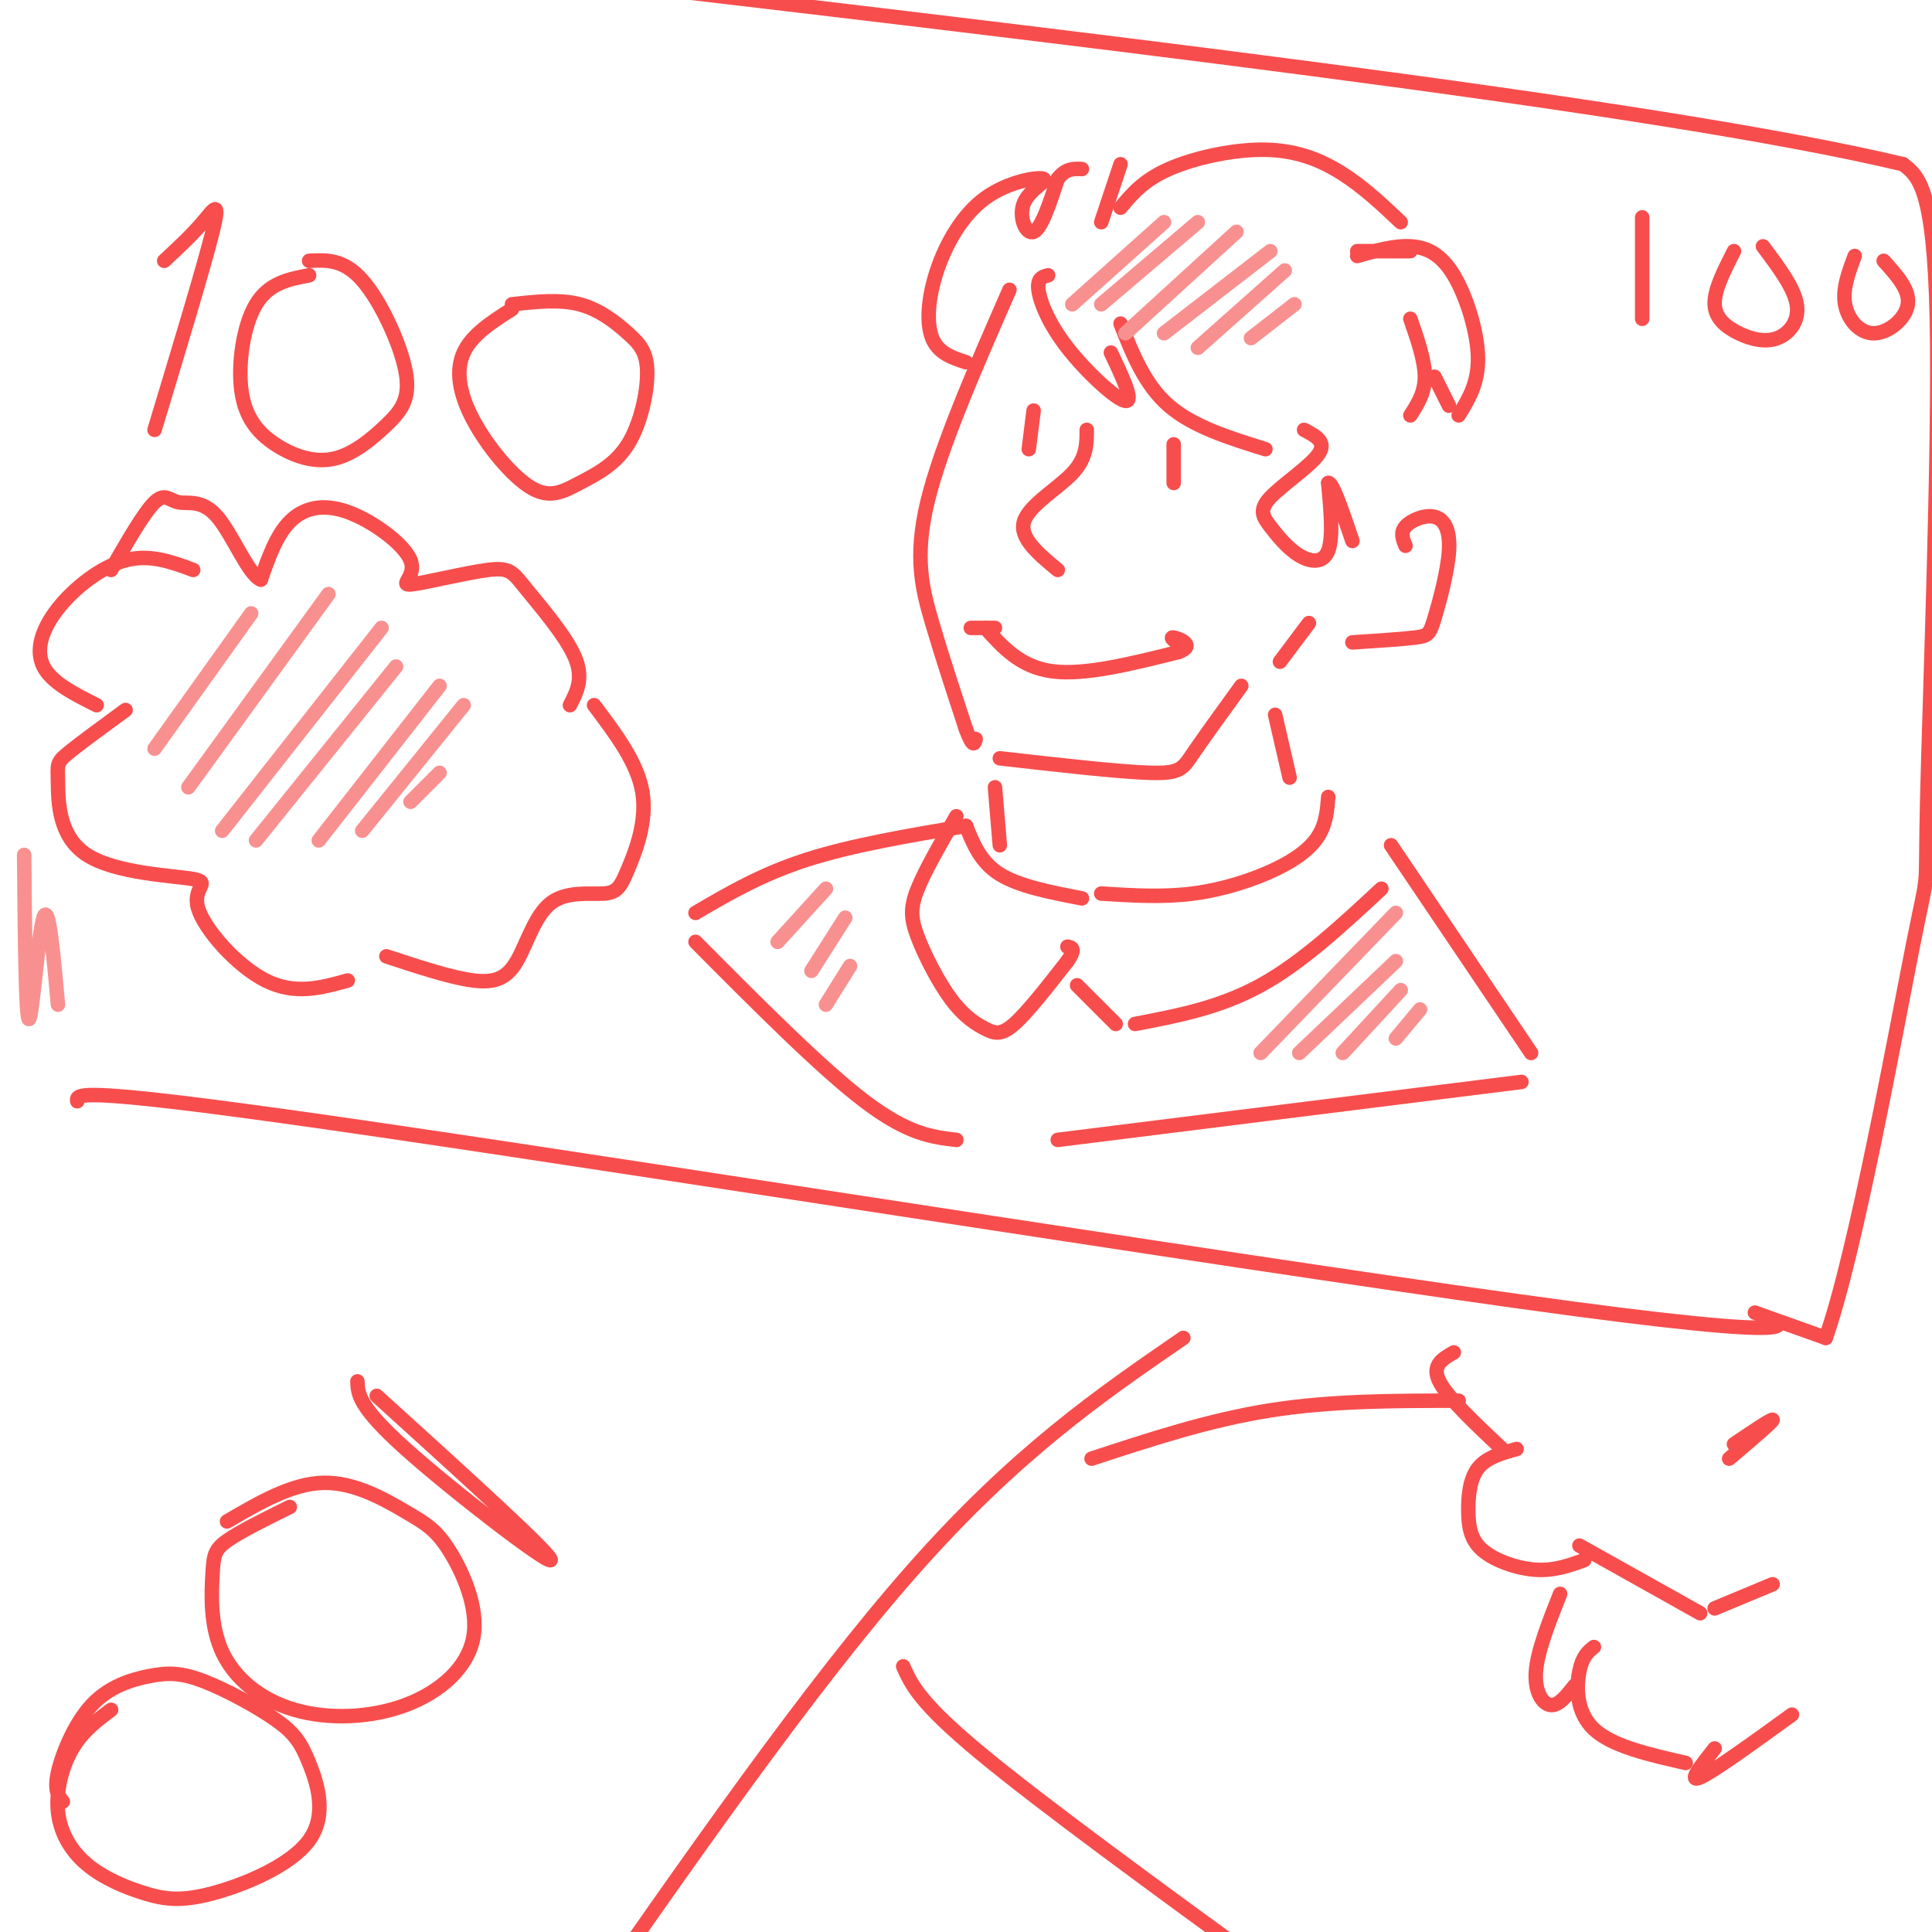 <svg viewBox='0 0 400 400' version='1.1' xmlns='http://www.w3.org/2000/svg' xmlns:xlink='http://www.w3.org/1999/xlink'><g fill='none' stroke='#F84D4D' stroke-width='3' stroke-linecap='round' stroke-linejoin='round'><path d='M209,60c-7.133,16.289 -14.267,32.578 -17,44c-2.733,11.422 -1.067,17.978 1,25c2.067,7.022 4.533,14.511 7,22'/><path d='M200,151c1.500,4.000 1.750,3.000 2,2'/><path d='M207,157c12.311,1.400 24.622,2.800 31,3c6.378,0.200 6.822,-0.800 9,-4c2.178,-3.200 6.089,-8.600 10,-14'/><path d='M225,89c0.000,2.911 0.000,5.822 -3,9c-3.000,3.178 -9.000,6.622 -10,10c-1.000,3.378 3.000,6.689 7,10'/><path d='M243,92c0.000,0.000 0.000,8.000 0,8'/><path d='M214,85c0.000,0.000 -1.000,8.000 -1,8'/><path d='M204,130c3.667,4.083 7.333,8.167 14,9c6.667,0.833 16.333,-1.583 26,-4'/><path d='M244,135c3.733,-1.378 0.067,-2.822 -1,-3c-1.067,-0.178 0.467,0.911 2,2'/><path d='M206,130c0.000,0.000 -5.000,0.000 -5,0'/><path d='M200,75c-2.875,-0.944 -5.750,-1.888 -7,-5c-1.250,-3.112 -0.874,-8.390 1,-14c1.874,-5.610 5.245,-11.550 10,-15c4.755,-3.450 10.893,-4.409 12,-4c1.107,0.409 -2.817,2.187 -4,5c-1.183,2.813 0.376,6.661 2,6c1.624,-0.661 3.312,-5.830 5,-11'/><path d='M219,37c1.667,-2.167 3.333,-2.083 5,-2'/><path d='M232,34c0.000,0.000 -4.000,12.000 -4,12'/><path d='M232,43c2.369,-2.839 4.738,-5.679 10,-8c5.262,-2.321 13.417,-4.125 20,-4c6.583,0.125 11.595,2.179 16,5c4.405,2.821 8.202,6.411 12,10'/><path d='M292,52c0.000,0.000 -11.000,0.000 -11,0'/><path d='M281,53c3.804,-1.089 7.607,-2.179 11,-2c3.393,0.179 6.375,1.625 9,6c2.625,4.375 4.893,11.679 5,17c0.107,5.321 -1.946,8.661 -4,12'/><path d='M300,84c0.000,0.000 -3.000,-6.000 -3,-6'/><path d='M292,66c1.500,4.333 3.000,8.667 3,12c0.000,3.333 -1.500,5.667 -3,8'/><path d='M217,57c-1.149,0.298 -2.298,0.595 -2,3c0.298,2.405 2.042,6.917 6,12c3.958,5.083 10.131,10.738 12,11c1.869,0.262 -0.565,-4.869 -3,-10'/><path d='M232,67c2.500,6.333 5.000,12.667 10,17c5.000,4.333 12.500,6.667 20,9'/><path d='M270,89c2.365,1.231 4.729,2.462 3,5c-1.729,2.538 -7.552,6.382 -10,9c-2.448,2.618 -1.522,4.011 0,6c1.522,1.989 3.641,4.574 6,6c2.359,1.426 4.960,1.693 6,-1c1.040,-2.693 0.520,-8.347 0,-14'/><path d='M275,100c0.833,-0.333 2.917,5.833 5,12'/><path d='M291,113c-0.567,-1.357 -1.134,-2.715 0,-4c1.134,-1.285 3.970,-2.499 6,-2c2.030,0.499 3.256,2.711 3,7c-0.256,4.289 -1.992,10.655 -3,14c-1.008,3.345 -1.288,3.670 -4,4c-2.712,0.330 -7.856,0.665 -13,1'/><path d='M271,129c0.000,0.000 -6.000,8.000 -6,8'/><path d='M206,163c0.000,0.000 1.000,12.000 1,12'/><path d='M264,148c0.000,0.000 3.000,13.000 3,13'/><path d='M275,165c-0.220,2.738 -0.440,5.476 -2,8c-1.560,2.524 -4.458,4.833 -9,7c-4.542,2.167 -10.726,4.190 -17,5c-6.274,0.810 -12.637,0.405 -19,0'/><path d='M224,186c-6.500,-1.250 -13.000,-2.500 -17,-5c-4.000,-2.500 -5.500,-6.250 -7,-10'/><path d='M198,169c-3.218,5.556 -6.435,11.113 -8,15c-1.565,3.887 -1.477,6.105 0,10c1.477,3.895 4.344,9.467 7,13c2.656,3.533 5.100,5.028 7,6c1.900,0.972 3.257,1.421 6,-1c2.743,-2.421 6.871,-7.710 11,-13'/><path d='M221,199c1.833,-2.667 0.917,-2.833 0,-3'/><path d='M223,204c0.000,0.000 8.000,8.000 8,8'/><path d='M235,212c8.750,-1.667 17.500,-3.333 26,-8c8.500,-4.667 16.750,-12.333 25,-20'/><path d='M200,171c-11.833,2.000 -23.667,4.000 -33,7c-9.333,3.000 -16.167,7.000 -23,11'/><path d='M144,195c13.000,13.083 26.000,26.167 35,33c9.000,6.833 14.000,7.417 19,8'/><path d='M288,175c0.000,0.000 29.000,43.000 29,43'/><path d='M315,224c0.000,0.000 -96.000,12.000 -96,12'/><path d='M16,228c-0.262,-1.649 -0.524,-3.298 63,6c63.524,9.298 190.833,29.542 247,37c56.167,7.458 41.190,2.131 38,1c-3.190,-1.131 5.405,1.935 14,5'/><path d='M378,277c6.115,-17.246 14.402,-62.860 18,-81c3.598,-18.140 2.507,-8.807 3,-30c0.493,-21.193 2.569,-72.912 2,-100c-0.569,-27.088 -3.785,-29.544 -7,-32'/><path d='M394,34c-50.833,-12.167 -174.417,-26.583 -298,-41'/><path d='M34,54c2.889,-2.689 5.778,-5.378 8,-8c2.222,-2.622 3.778,-5.178 2,2c-1.778,7.178 -6.889,24.089 -12,41'/><path d='M64,57c-4.174,0.795 -8.348,1.590 -11,6c-2.652,4.410 -3.782,12.434 -3,18c0.782,5.566 3.477,8.675 7,11c3.523,2.325 7.875,3.866 12,3c4.125,-0.866 8.023,-4.139 11,-7c2.977,-2.861 5.032,-5.309 4,-11c-1.032,-5.691 -5.152,-14.626 -9,-19c-3.848,-4.374 -7.424,-4.187 -11,-4'/><path d='M106,64c-4.151,2.642 -8.302,5.283 -10,9c-1.698,3.717 -0.943,8.508 2,14c2.943,5.492 8.073,11.683 12,14c3.927,2.317 6.651,0.760 10,-1c3.349,-1.760 7.323,-3.723 10,-8c2.677,-4.277 4.058,-10.868 4,-15c-0.058,-4.132 -1.554,-5.805 -4,-8c-2.446,-2.195 -5.842,-4.913 -10,-6c-4.158,-1.087 -9.079,-0.544 -14,0'/><path d='M40,118c-4.488,-1.667 -8.976,-3.333 -14,-2c-5.024,1.333 -10.583,5.667 -14,10c-3.417,4.333 -4.690,8.667 -3,12c1.690,3.333 6.345,5.667 11,8'/><path d='M26,147c-4.846,3.543 -9.692,7.087 -12,9c-2.308,1.913 -2.078,2.197 -2,6c0.078,3.803 0.004,11.127 6,15c5.996,3.873 18.061,4.296 22,5c3.939,0.704 -0.247,1.690 1,6c1.247,4.310 7.928,11.946 14,15c6.072,3.054 11.536,1.527 17,0'/><path d='M80,198c6.719,2.215 13.439,4.429 18,5c4.561,0.571 6.964,-0.502 9,-4c2.036,-3.498 3.706,-9.421 7,-12c3.294,-2.579 8.213,-1.815 11,-2c2.787,-0.185 3.443,-1.319 5,-5c1.557,-3.681 4.016,-9.909 3,-16c-1.016,-6.091 -5.508,-12.046 -10,-18'/><path d='M118,146c1.448,-2.792 2.897,-5.584 1,-10c-1.897,-4.416 -7.139,-10.457 -10,-14c-2.861,-3.543 -3.342,-4.590 -8,-4c-4.658,0.590 -13.494,2.815 -16,3c-2.506,0.185 1.318,-1.672 0,-5c-1.318,-3.328 -7.778,-8.127 -13,-10c-5.222,-1.873 -9.206,-0.821 -12,2c-2.794,2.821 -4.397,7.410 -6,12'/><path d='M54,120c-2.533,-0.951 -5.864,-9.327 -9,-13c-3.136,-3.673 -6.075,-2.643 -8,-3c-1.925,-0.357 -2.836,-2.102 -5,0c-2.164,2.102 -5.582,8.051 -9,14'/><path d='M74,286c0.089,2.600 0.178,5.200 10,14c9.822,8.800 29.378,23.800 30,23c0.622,-0.800 -17.689,-17.400 -36,-34'/><path d='M60,312c-5.175,2.557 -10.349,5.114 -13,7c-2.651,1.886 -2.778,3.100 -3,7c-0.222,3.900 -0.539,10.487 2,16c2.539,5.513 7.935,9.953 15,12c7.065,2.047 15.800,1.701 23,-1c7.200,-2.701 12.866,-7.757 14,-14c1.134,-6.243 -2.263,-13.673 -5,-18c-2.737,-4.327 -4.814,-5.549 -9,-8c-4.186,-2.451 -10.482,-6.129 -17,-6c-6.518,0.129 -13.259,4.064 -20,8'/><path d='M23,354c-2.938,2.198 -5.876,4.396 -8,8c-2.124,3.604 -3.434,8.613 -3,13c0.434,4.387 2.613,8.153 6,11c3.387,2.847 7.984,4.776 12,6c4.016,1.224 7.452,1.743 14,0c6.548,-1.743 16.208,-5.748 20,-11c3.792,-5.252 1.718,-11.751 0,-16c-1.718,-4.249 -3.078,-6.247 -7,-9c-3.922,-2.753 -10.404,-6.260 -15,-8c-4.596,-1.740 -7.304,-1.714 -11,-1c-3.696,0.714 -8.380,2.115 -12,6c-3.620,3.885 -6.177,10.253 -7,14c-0.823,3.747 0.089,4.874 1,6'/><path d='M187,345c1.667,3.750 3.333,7.500 16,18c12.667,10.500 36.333,27.750 60,45'/><path d='M245,277c-17.333,11.917 -34.667,23.833 -56,48c-21.333,24.167 -46.667,60.583 -72,97'/><path d='M226,302c12.167,-4.000 24.333,-8.000 37,-10c12.667,-2.000 25.833,-2.000 39,-2'/><path d='M311,300c-5.667,-5.333 -11.333,-10.667 -13,-14c-1.667,-3.333 0.667,-4.667 3,-6'/><path d='M314,300c-3.136,0.879 -6.271,1.758 -8,4c-1.729,2.242 -2.051,5.848 -2,9c0.051,3.152 0.475,5.848 3,8c2.525,2.152 7.150,3.758 11,4c3.850,0.242 6.925,-0.879 10,-2'/><path d='M323,330c-2.333,5.889 -4.667,11.778 -5,16c-0.333,4.222 1.333,6.778 3,7c1.667,0.222 3.333,-1.889 5,-4'/><path d='M330,341c-1.178,0.933 -2.356,1.867 -3,5c-0.644,3.133 -0.756,8.467 3,12c3.756,3.533 11.378,5.267 19,7'/><path d='M355,362c-2.833,3.583 -5.667,7.167 -3,6c2.667,-1.167 10.833,-7.083 19,-13'/><path d='M358,302c4.417,-3.750 8.833,-7.500 9,-8c0.167,-0.500 -3.917,2.250 -8,5'/><path d='M327,320c0.000,0.000 25.000,14.000 25,14'/><path d='M355,333c0.000,0.000 12.000,-5.000 12,-5'/><path d='M340,45c0.000,0.000 0.000,21.000 0,21'/><path d='M359,52c-2.057,4.037 -4.115,8.073 -4,11c0.115,2.927 2.402,4.743 5,6c2.598,1.257 5.507,1.954 8,1c2.493,-0.954 4.569,-3.558 4,-7c-0.569,-3.442 -3.785,-7.721 -7,-12'/><path d='M384,53c-1.286,3.423 -2.571,6.845 -2,10c0.571,3.155 3.000,6.042 6,6c3.000,-0.042 6.571,-3.012 7,-6c0.429,-2.988 -2.286,-5.994 -5,-9'/></g>
<g fill='none' stroke='#F99090' stroke-width='3' stroke-linecap='round' stroke-linejoin='round'><path d='M289,189c0.000,0.000 -28.000,29.000 -28,29'/><path d='M289,199c0.000,0.000 -20.000,19.000 -20,19'/><path d='M290,205c0.000,0.000 -12.000,13.000 -12,13'/><path d='M294,209c0.000,0.000 -5.000,6.000 -5,6'/><path d='M171,184c0.000,0.000 -10.000,11.000 -10,11'/><path d='M175,190c0.000,0.000 -7.000,11.000 -7,11'/><path d='M176,200c0.000,0.000 -5.000,8.000 -5,8'/><path d='M241,46c0.000,0.000 -19.000,17.000 -19,17'/><path d='M248,46c0.000,0.000 -20.000,17.000 -20,17'/><path d='M256,48c0.000,0.000 -23.000,21.000 -23,21'/><path d='M263,52c0.000,0.000 -22.000,17.000 -22,17'/><path d='M266,56c0.000,0.000 -18.000,16.000 -18,16'/><path d='M268,63c0.000,0.000 -9.000,7.000 -9,7'/><path d='M52,127c0.000,0.000 -20.000,28.000 -20,28'/><path d='M68,123c0.000,0.000 -29.000,40.000 -29,40'/><path d='M79,130c0.000,0.000 -33.000,42.000 -33,42'/><path d='M82,138c0.000,0.000 -29.000,36.000 -29,36'/><path d='M91,142c0.000,0.000 -25.000,32.000 -25,32'/><path d='M96,146c0.000,0.000 -21.000,26.000 -21,26'/><path d='M91,160c0.000,0.000 -6.000,6.000 -6,6'/><path d='M5,177c0.156,17.089 0.311,34.178 1,34c0.689,-0.178 1.911,-17.622 3,-21c1.089,-3.378 2.044,7.311 3,18'/></g>
</svg>